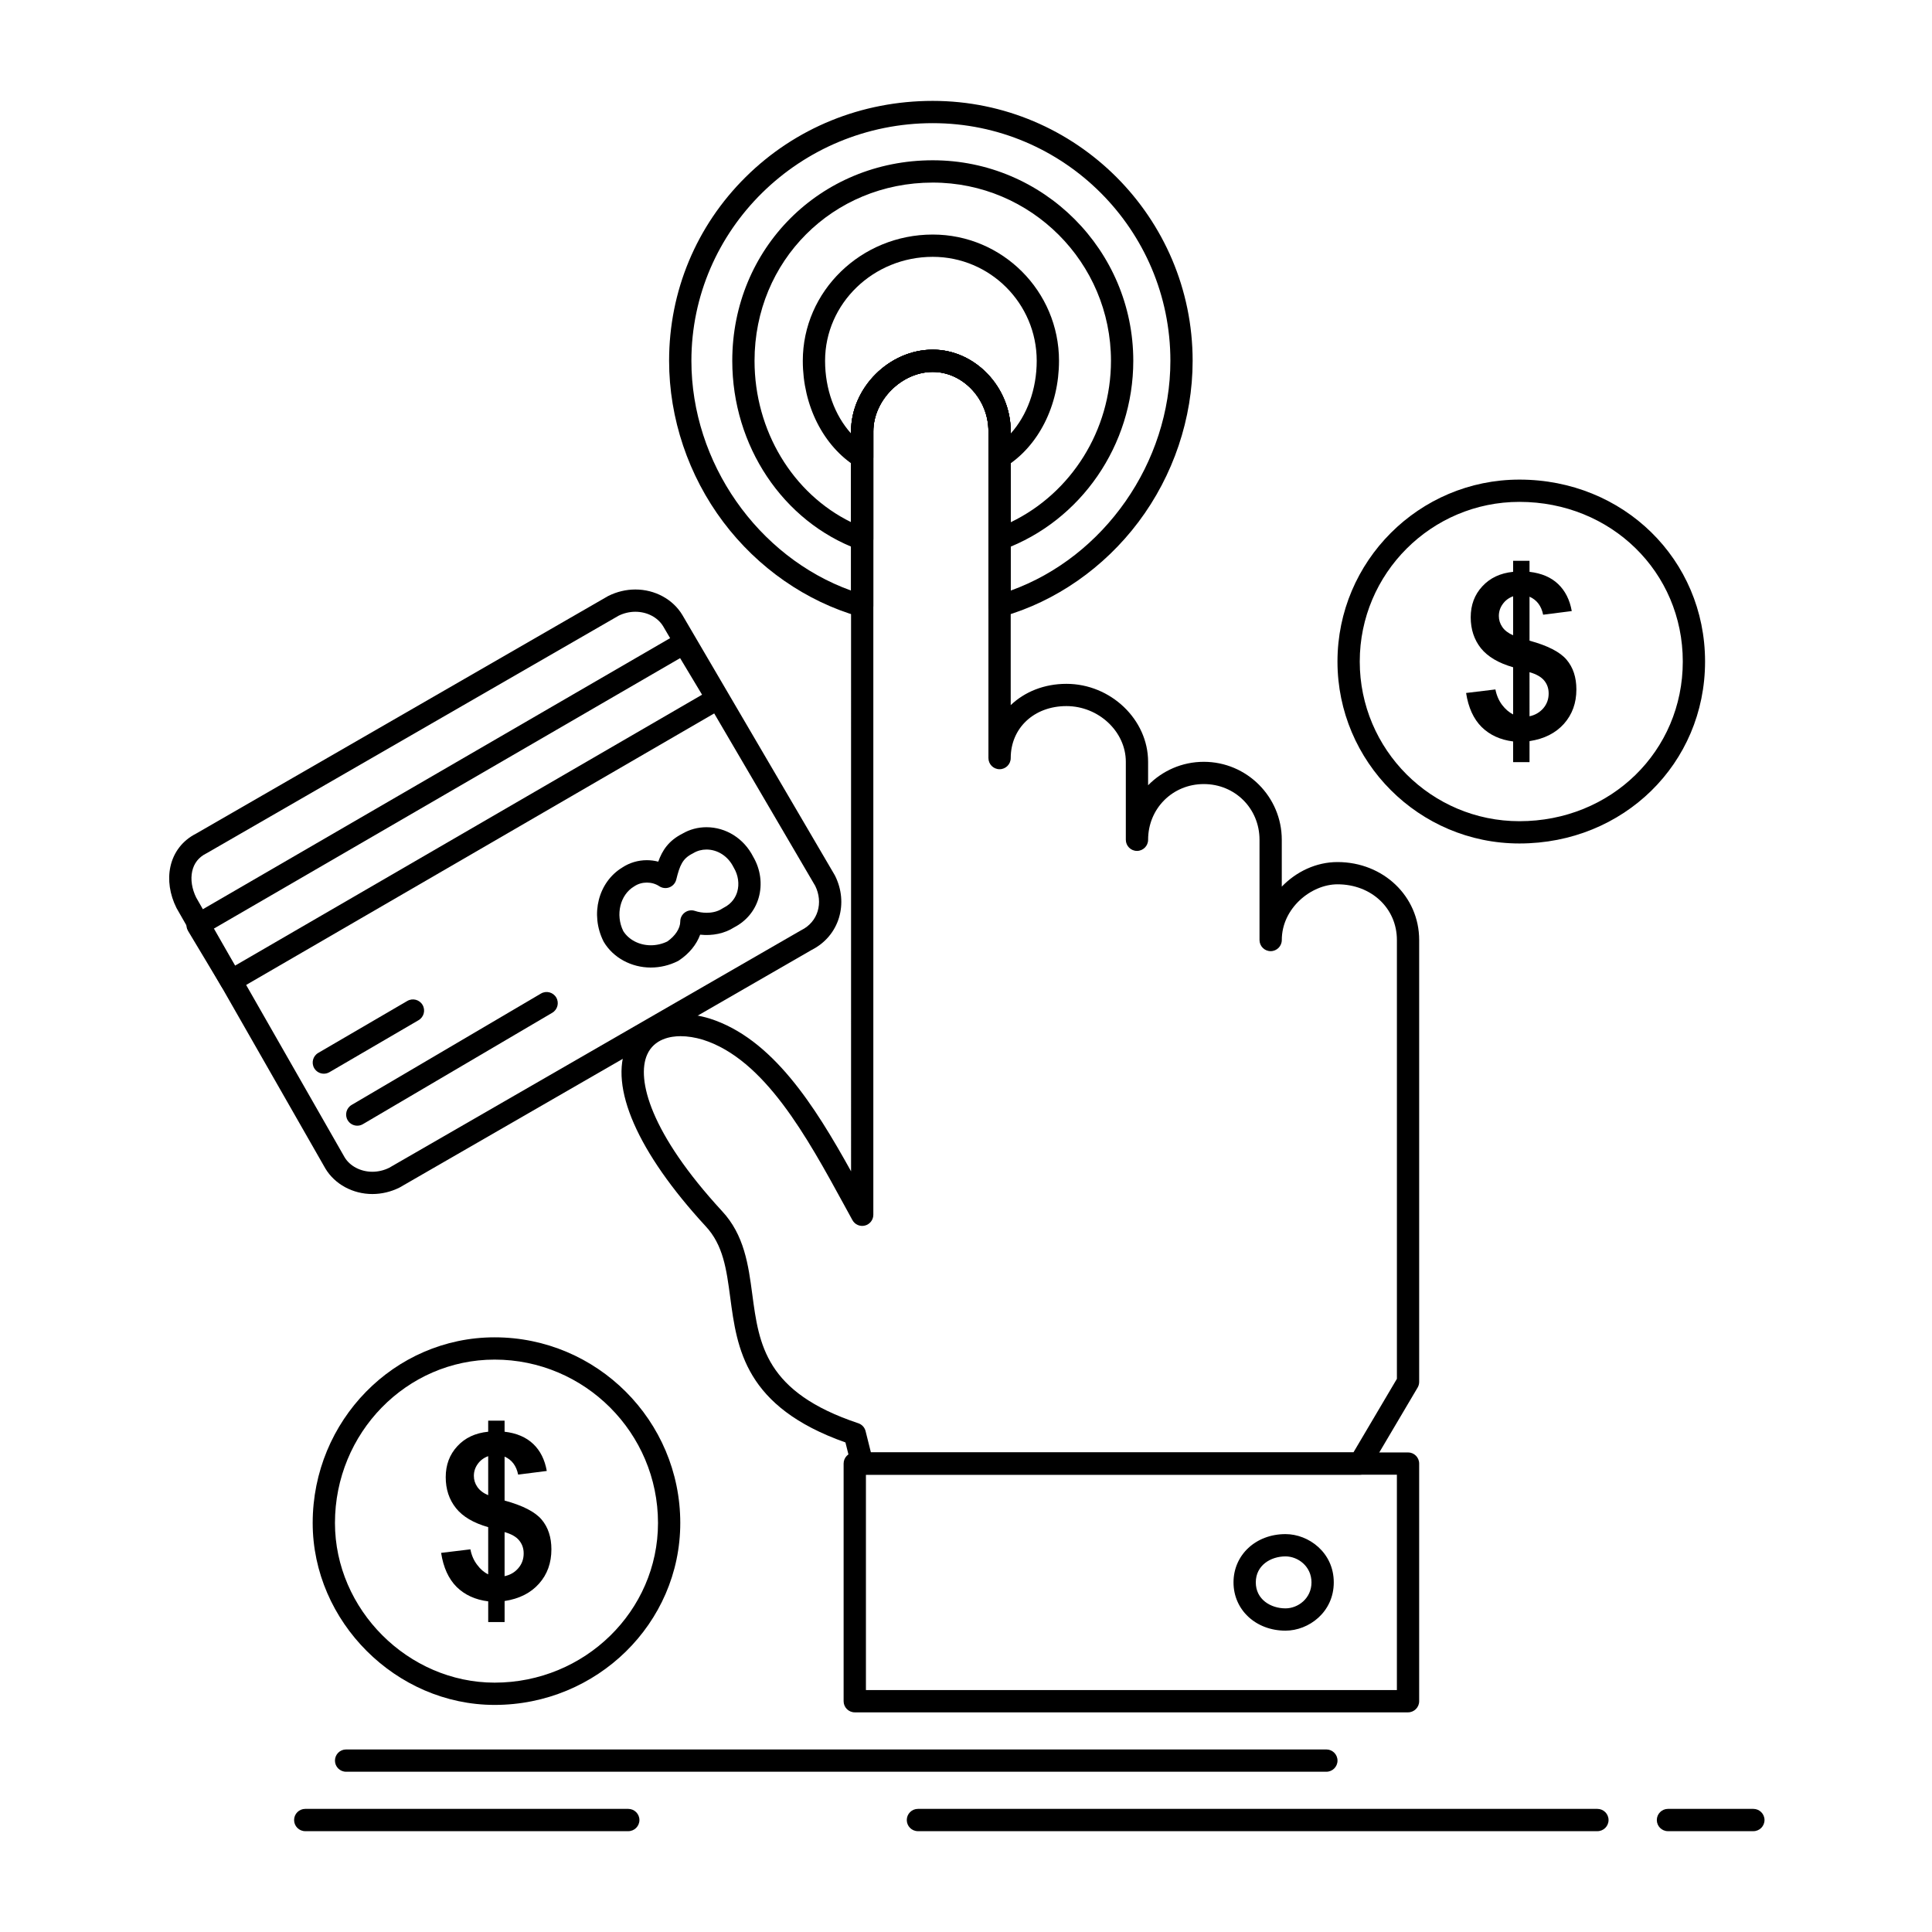 <?xml version="1.0" encoding="UTF-8"?>
<!-- Uploaded to: SVG Repo, www.svgrepo.com, Generator: SVG Repo Mixer Tools -->
<svg fill="#000000" width="800px" height="800px" version="1.1" viewBox="144 144 512 512" xmlns="http://www.w3.org/2000/svg">
 <g>
  <path d="m504.35 534.81h-131.86c-1.355 0-2.535-0.922-2.863-2.234l-1.578-6.316c-26.676-9.434-28.723-24.836-30.535-38.457-0.992-7.441-1.848-13.867-6.535-18.867-18.023-19.57-25.637-36.973-20.898-47.773 2.356-5.375 7.559-8.457 14.273-8.457 2.434 0 5.008 0.402 7.66 1.199 16.652 5.258 27.875 23.121 37.527 40.504l-0.004-196.1c0-11.531 10.117-21.648 21.648-21.648 11.199 0 20.664 9.914 20.664 21.648v72.555c3.695-3.523 8.863-5.641 14.762-5.641 11.734 0 21.648 9.465 21.648 20.664v6.215c3.754-3.832 8.984-6.215 14.762-6.215 11.395 0 20.664 9.27 20.664 20.664v12.414c3.816-3.965 9.109-6.512 14.762-6.512 12.141 0 21.648 9.078 21.648 20.664v117.1c0 0.527-0.145 1.047-0.41 1.5l-12.793 21.648c-0.535 0.898-1.504 1.449-2.547 1.449zm-129.55-5.902h127.87l11.523-19.504v-116.29c0-8.414-6.769-14.762-15.742-14.762-6.969 0-14.762 6.312-14.762 14.762 0 1.629-1.32 2.953-2.953 2.953-1.629 0-2.953-1.32-2.953-2.953v-26.566c0-8.277-6.484-14.762-14.762-14.762-8.277 0-14.762 6.484-14.762 14.762 0 1.629-1.32 2.953-2.953 2.953-1.629 0-2.953-1.32-2.953-2.953v-20.664c0-8-7.211-14.762-15.742-14.762-8.551 0-14.762 5.793-14.762 13.777 0 1.629-1.32 2.953-2.953 2.953-1.629 0-2.953-1.32-2.953-2.953v-86.594c0-8.535-6.758-15.742-14.762-15.742-8.238 0-15.742 7.504-15.742 15.742v207.62c0 1.348-0.914 2.523-2.219 2.859-1.305 0.34-2.672-0.254-3.32-1.438-0.715-1.297-1.43-2.609-2.152-3.934-9.91-18.148-21.141-38.715-37.477-43.875-2.059-0.617-4.062-0.938-5.922-0.938-2.504 0-6.992 0.641-8.867 4.922-2.852 6.508 0.855 20.797 19.816 41.383 5.965 6.363 7.031 14.367 8.062 22.109 1.777 13.348 3.453 25.949 28.094 34.164 0.957 0.32 1.688 1.105 1.93 2.086z"/>
  <path d="m517.14 597.79h-146.62c-1.629 0-2.953-1.32-2.953-2.953v-62.977c0-1.629 1.32-2.953 2.953-2.953h146.62c1.629 0 2.953 1.32 2.953 2.953v62.977c0 1.633-1.324 2.953-2.953 2.953zm-143.66-5.902h140.71v-57.07h-140.71z"/>
  <path d="m484.67 576.14c-7.852 0-13.777-5.5-13.777-12.793 0-7.293 5.922-12.793 13.777-12.793 6.152 0 12.793 4.891 12.793 12.793s-6.641 12.793-12.793 12.793zm0-19.68c-3.914 0-7.871 2.367-7.871 6.887 0 4.523 3.961 6.887 7.871 6.887 3.312 0 6.887-2.633 6.887-6.887s-3.574-6.887-6.887-6.887z"/>
  <path d="m408.9 289.8c-0.594 0-1.188-0.18-1.688-0.531-0.793-0.551-1.262-1.457-1.262-2.422v-28.535c0-8.535-6.758-15.742-14.762-15.742-8.238 0-15.742 7.504-15.742 15.742v28.535c0 0.965-0.473 1.871-1.262 2.422-0.793 0.551-1.805 0.68-2.707 0.348-19.988-7.363-33.418-27.457-33.418-50.004 0-29.797 23.34-53.137 53.137-53.137 29.301 0 53.137 23.836 53.137 53.137 0 22.324-13.828 42.422-34.402 50.004-0.34 0.121-0.688 0.184-1.031 0.184zm-17.711-53.137c11.199 0 20.664 9.914 20.664 21.648v24.086c16.051-7.715 26.566-24.391 26.566-42.781 0-26.043-21.188-47.23-47.23-47.23-26.484 0-47.23 20.746-47.23 47.23 0 18.535 10.121 35.188 25.586 42.762v-24.066c-0.004-11.531 10.113-21.648 21.645-21.648z"/>
  <path d="m408.9 268.15c-0.492 0-0.984-0.121-1.43-0.371-0.938-0.52-1.52-1.508-1.52-2.582v-6.887c0-8.535-6.758-15.742-14.762-15.742-8.238 0-15.742 7.504-15.742 15.742v6.887c0 1.074-0.582 2.062-1.52 2.582-0.938 0.52-2.086 0.492-2.996-0.078-8.746-5.465-14.18-16.23-14.18-28.086 0-18.449 15.449-33.457 34.441-33.457 18.449 0 33.457 15.008 33.457 33.457 0 11.859-5.434 22.621-14.18 28.086-0.484 0.301-1.023 0.449-1.57 0.449zm-17.711-31.488c11.199 0 20.664 9.914 20.664 21.648v0.57c4.34-4.816 6.887-11.75 6.887-19.266 0-15.191-12.359-27.551-27.551-27.551-15.734 0-28.535 12.359-28.535 27.551 0 7.516 2.551 14.449 6.887 19.266v-0.57c0-11.531 10.117-21.648 21.648-21.648z"/>
  <path d="m408.9 307.51c-0.633 0-1.258-0.203-1.777-0.594-0.738-0.559-1.176-1.43-1.176-2.356v-46.25c0-8.535-6.758-15.742-14.762-15.742-8.238 0-15.742 7.504-15.742 15.742v46.25c0 0.926-0.434 1.797-1.176 2.356-0.738 0.559-1.699 0.734-2.59 0.48-14.074-4.023-26.855-12.918-35.988-25.047-9.266-12.312-14.371-27.488-14.371-42.734 0-18.449 7.211-35.75 20.309-48.715 13.137-13.004 30.734-20.164 49.555-20.164 37.98 0 68.879 30.898 68.879 68.879 0 15.246-5.106 30.422-14.371 42.734-9.129 12.129-21.91 21.027-35.988 25.047-0.254 0.078-0.527 0.113-0.801 0.113zm-17.711-70.848c11.199 0 20.664 9.914 20.664 21.648v42.195c24.738-8.906 42.312-33.883 42.312-60.891 0-34.727-28.25-62.977-62.977-62.977-35.27 0-63.961 28.25-63.961 62.977 0 27.008 17.574 51.984 42.312 60.891v-42.195c0-11.531 10.117-21.648 21.648-21.648z"/>
  <path d="m275.08 595.82c-26.137 0-48.215-22.078-48.215-48.215 0-27.129 21.629-49.199 48.215-49.199 27.129 0 49.199 22.07 49.199 49.199 0.004 26.586-22.066 48.215-49.199 48.215zm0-91.512c-23.332 0-42.312 19.422-42.312 43.297 0 22.938 19.375 42.312 42.312 42.312 23.875 0 43.297-18.98 43.297-42.312 0-23.875-19.422-43.297-43.297-43.297z"/>
  <path d="m277.72 561.7c1.492-0.312 2.719-1.023 3.652-2.133 0.953-1.109 1.406-2.414 1.406-3.894 0-1.336-0.395-2.473-1.191-3.438-0.766-0.965-2.078-1.703-3.867-2.215zm-4.344-31.801c-1.168 0.426-2.094 1.109-2.773 2.074-0.68 0.938-1.023 1.988-1.023 3.156 0 1.051 0.297 2.019 0.922 2.926 0.625 0.91 1.594 1.648 2.875 2.188zm0 31.316v-12.504c-3.894-1.109-6.738-2.785-8.527-5.027-1.82-2.273-2.727-5-2.727-8.215 0-3.266 1.023-5.996 3.082-8.211 2.031-2.215 4.758-3.496 8.172-3.836v-2.926h4.344v2.926c3.184 0.367 5.699 1.449 7.59 3.238 1.875 1.789 3.066 4.176 3.594 7.16l-7.59 0.965c-0.469-2.328-1.66-3.922-3.594-4.773v11.648c4.793 1.309 8.07 2.984 9.809 5.031 1.73 2.047 2.598 4.691 2.598 7.898 0 3.609-1.09 6.648-3.281 9.094-2.188 2.473-5.227 4.008-9.121 4.606v5.57h-4.344v-5.484c-3.426-0.426-6.211-1.707-8.355-3.809-2.16-2.16-3.527-5.172-4.125-9.039l7.762-0.938c0.309 1.621 0.922 2.984 1.801 4.121 0.867 1.168 1.832 1.992 2.914 2.504z"/>
  <path d="m546.66 367.53c-26.586 0-48.215-21.629-48.215-48.215 0-26.586 21.629-48.215 48.215-48.215 27.59 0 49.199 21.18 49.199 48.215 0 27.039-21.609 48.215-49.199 48.215zm0-90.527c-23.332 0-42.312 18.98-42.312 42.312 0 23.332 18.98 42.312 42.312 42.312 24.277 0 43.297-18.586 43.297-42.312 0-23.727-19.02-42.312-43.297-42.312z"/>
  <path d="m549.34 333.82c1.504-0.312 2.727-1.051 3.664-2.133 0.941-1.109 1.406-2.414 1.406-3.894 0-1.336-0.383-2.473-1.18-3.438-0.797-0.965-2.09-1.703-3.894-2.219zm-4.348-31.801c-1.164 0.426-2.074 1.109-2.758 2.074-0.68 0.938-1.023 1.988-1.023 3.156 0 1.051 0.301 2.016 0.926 2.926 0.621 0.91 1.578 1.621 2.856 2.188zm0 31.316v-12.504c-3.863-1.109-6.707-2.785-8.527-5.031-1.801-2.273-2.711-5-2.711-8.211 0-3.269 1.023-5.996 3.082-8.211 2.047-2.219 4.758-3.496 8.156-3.836v-2.926h4.348v2.926c3.18 0.371 5.711 1.449 7.586 3.238 1.871 1.789 3.082 4.18 3.609 7.16l-7.586 0.965c-0.473-2.332-1.676-3.922-3.609-4.773v11.652c4.801 1.309 8.07 2.984 9.805 5.027 1.75 2.047 2.613 4.688 2.613 7.898 0 3.609-1.094 6.621-3.281 9.094-2.203 2.473-5.231 4.008-9.137 4.602v5.57h-4.348v-5.484c-3.414-0.426-6.195-1.707-8.355-3.836-2.133-2.133-3.512-5.144-4.106-9.008l7.769-0.938c0.312 1.59 0.91 2.957 1.789 4.121 0.867 1.137 1.852 1.961 2.902 2.504z"/>
  <path d="m495.5 613.53h-259.78c-1.629 0-2.953-1.32-2.953-2.953 0-1.629 1.32-2.953 2.953-2.953h259.78c1.629 0 2.953 1.32 2.953 2.953s-1.324 2.953-2.953 2.953z"/>
  <path d="m567.33 629.28h-180.07c-1.629 0-2.953-1.32-2.953-2.953 0-1.629 1.32-2.953 2.953-2.953h180.07c1.629 0 2.953 1.32 2.953 2.953 0 1.633-1.324 2.953-2.953 2.953z"/>
  <path d="m608.66 629.28h-22.633c-1.629 0-2.953-1.32-2.953-2.953 0-1.629 1.32-2.953 2.953-2.953h22.633c1.629 0 2.953 1.32 2.953 2.953 0 1.633-1.324 2.953-2.953 2.953z"/>
  <path d="m310.5 629.28h-85.609c-1.629 0-2.953-1.32-2.953-2.953 0-1.629 1.32-2.953 2.953-2.953h85.609c1.629 0 2.953 1.32 2.953 2.953 0 1.633-1.324 2.953-2.953 2.953z"/>
  <path d="m242.69 460.43c-5.184 0-9.957-2.59-12.457-6.754l-39.395-68.934c-0.027-0.047-0.055-0.094-0.078-0.145-1.785-3.57-2.352-7.453-1.598-10.926 0.836-3.84 3.238-6.941 6.769-8.734l109.15-62.934c0.051-0.027 0.102-0.059 0.156-0.082 2.223-1.109 4.691-1.699 7.141-1.699 5.184 0 9.957 2.59 12.457 6.758l40.359 68.906c0.031 0.055 0.062 0.113 0.094 0.172 1.781 3.559 2.152 7.523 1.047 11.16-1.125 3.699-3.684 6.719-7.203 8.504l-109.15 62.934c-0.051 0.031-0.102 0.059-0.156 0.082-2.219 1.105-4.688 1.691-7.137 1.691zm-46.68-78.543 39.316 68.805c1.406 2.344 4.242 3.836 7.359 3.836 1.508 0 3.039-0.359 4.426-1.039l109.14-62.93c0.051-0.027 0.102-0.059 0.156-0.082 2.102-1.051 3.617-2.82 4.277-4.984 0.656-2.156 0.43-4.539-0.637-6.719l-40.293-68.789c-1.426-2.371-4.258-3.863-7.379-3.863-1.508 0-3.039 0.359-4.426 1.039l-109.14 62.93c-0.051 0.027-0.102 0.059-0.156 0.082-2.004 1.004-3.258 2.602-3.723 4.75-0.465 2.144-0.082 4.613 1.074 6.965z"/>
  <path d="m205.22 406.89c-1.004 0-1.98-0.512-2.535-1.434l-8.855-14.762c-0.406-0.68-0.523-1.492-0.328-2.254 0.195-0.766 0.695-1.418 1.375-1.816l128.91-74.785c1.395-0.812 3.184-0.348 4.012 1.035l8.855 14.762c0.406 0.68 0.523 1.492 0.328 2.254-0.195 0.766-0.695 1.418-1.375 1.816l-128.91 74.785c-0.465 0.27-0.973 0.398-1.477 0.398zm-4.785-16.66 5.82 9.695 123.8-71.82-5.82-9.695z"/>
  <path d="m316.49 400.41c-5.184 0-9.957-2.59-12.457-6.758-0.039-0.066-0.074-0.133-0.109-0.199-3.562-7.121-1.363-15.699 4.996-19.559 1.922-1.266 4.168-1.934 6.5-1.934 1.031 0 2.047 0.133 3.027 0.387 1.066-2.981 2.734-5.551 6.379-7.406 1.914-1.125 4.117-1.719 6.379-1.719 5.199 0 9.934 2.988 12.387 7.809 1.973 3.348 2.5 7.332 1.445 10.949-0.984 3.375-3.285 6.133-6.492 7.789-2.492 1.602-5.715 2.289-9 1.93-0.941 2.602-2.891 5.016-5.606 6.824-0.102 0.066-0.207 0.129-0.316 0.184-2.215 1.117-4.684 1.703-7.133 1.703zm-7.336-9.699c1.457 2.344 4.254 3.797 7.336 3.797 1.477 0 2.973-0.344 4.336-0.996 2.133-1.477 3.453-3.496 3.453-5.312 0-0.949 0.457-1.84 1.227-2.394 0.77-0.555 1.758-0.707 2.66-0.406 0.973 0.324 2.043 0.496 3.102 0.496 1.125 0 2.762-0.195 4.168-1.133 0.102-0.066 0.207-0.129 0.316-0.184 2.309-1.156 3.246-2.945 3.625-4.242 0.598-2.051 0.262-4.426-0.898-6.359-0.039-0.066-0.074-0.133-0.109-0.199-1.434-2.867-4.176-4.644-7.16-4.644-1.23 0-2.422 0.324-3.441 0.938-0.066 0.039-0.133 0.074-0.199 0.109-2.719 1.359-3.418 3.156-4.359 6.93-0.234 0.93-0.906 1.691-1.801 2.039-0.895 0.344-1.902 0.234-2.703-0.297-1.922-1.281-4.641-1.281-6.566 0-0.039 0.027-0.078 0.051-0.117 0.074-3.688 2.211-4.961 7.477-2.867 11.785z"/>
  <path d="m229.82 428.54c-1.016 0-2.004-0.523-2.551-1.465-0.82-1.41-0.348-3.215 1.062-4.039l23.617-13.777c1.41-0.82 3.215-0.348 4.039 1.062 0.82 1.41 0.348 3.215-1.062 4.039l-23.617 13.777c-0.469 0.27-0.98 0.402-1.488 0.402z"/>
  <path d="m238.68 442.32c-1.012 0-1.996-0.52-2.547-1.457-0.828-1.406-0.355-3.215 1.047-4.043l50.184-29.52c1.406-0.828 3.215-0.355 4.043 1.047 0.828 1.406 0.355 3.215-1.047 4.043l-50.184 29.52c-0.473 0.281-0.988 0.41-1.496 0.41z"/>
 </g>
</svg>